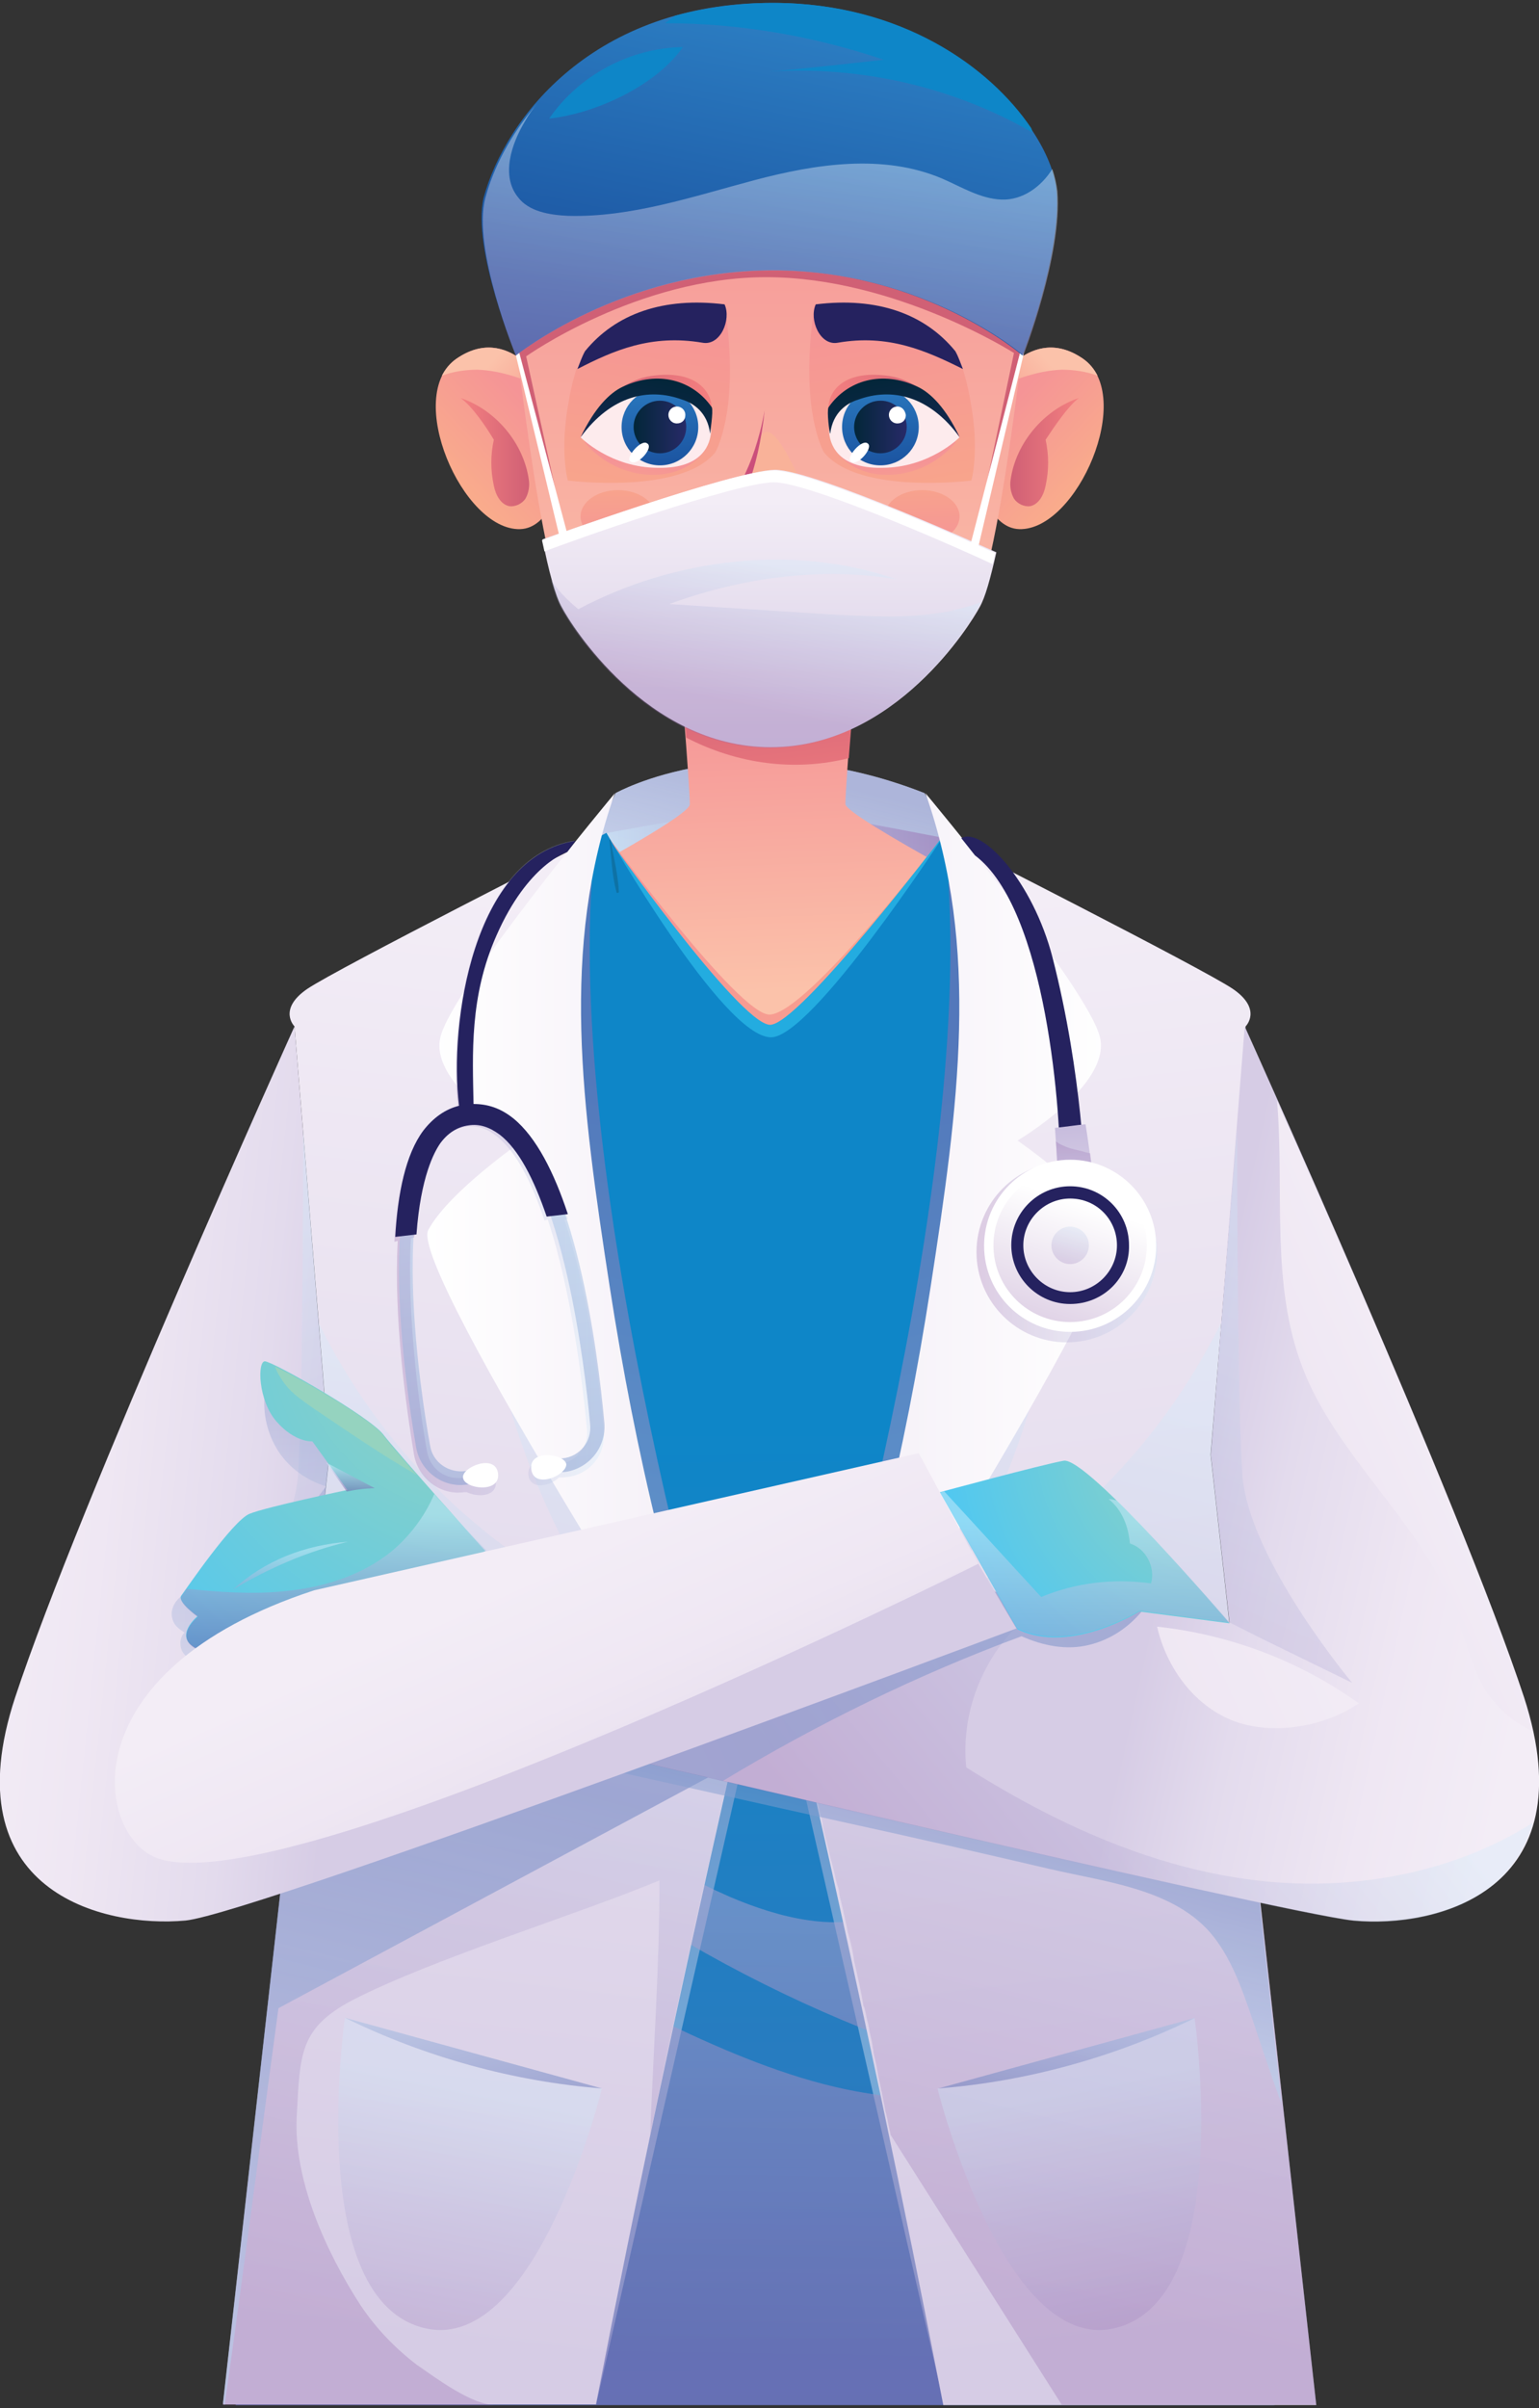 <?xml version="1.0" encoding="utf-8"?>
<!-- Generator: Adobe Illustrator 25.1.0, SVG Export Plug-In . SVG Version: 6.00 Build 0)  -->
<svg version="1.1" id="Layer_1" xmlns="http://www.w3.org/2000/svg" xmlns:xlink="http://www.w3.org/1999/xlink" x="0px" y="0px"
	 viewBox="0 0 690.3 1080" style="enable-background:new 0 0 690.3 1080;" xml:space="preserve">
<rect x="0" y="0" width="690.3" height="1080" fill="#333333" stroke="none"/>
<style type="text/css">
	.st0{fill:url(#SVGID_1_);}
	.st1{fill:url(#SVGID_2_);}
	.st2{opacity:0.5;fill:url(#SVGID_3_);enable-background:new    ;}
	.st3{opacity:0.5;fill:url(#SVGID_4_);enable-background:new    ;}
	.st4{fill:url(#SVGID_5_);}
	.st5{fill:url(#SVGID_6_);}
	.st6{fill:url(#SVGID_7_);}
	.st7{fill:#23ACE0;}
	.st8{opacity:0.3;fill:url(#SVGID_8_);enable-background:new    ;}
	.st9{fill:url(#SVGID_9_);}
	.st10{opacity:0.5;fill:url(#SVGID_10_);enable-background:new    ;}
	.st11{opacity:0.5;fill:url(#SVGID_11_);enable-background:new    ;}
	.st12{fill:#25225F;}
	.st13{fill:url(#SVGID_12_);}
	.st14{fill:url(#SVGID_13_);}
	.st15{fill:url(#SVGID_14_);}
	.st16{fill:url(#SVGID_15_);}
	.st17{fill:url(#SVGID_16_);}
	.st18{fill:url(#SVGID_17_);}
	.st19{fill:url(#SVGID_18_);}
	.st20{fill:url(#SVGID_19_);}
	.st21{fill:url(#SVGID_20_);}
	.st22{fill:url(#SVGID_21_);}
	.st23{fill:url(#SVGID_22_);}
	.st24{fill:#FDEBED;}
	.st25{fill:url(#SVGID_23_);}
	.st26{fill:url(#SVGID_24_);}
	.st27{fill:#FFFFFF;}
	.st28{fill:url(#SVGID_25_);}
	.st29{fill:url(#SVGID_26_);}
	.st30{fill:url(#SVGID_27_);}
	.st31{fill:url(#SVGID_28_);}
	.st32{fill:url(#SVGID_29_);}
	.st33{fill:url(#SVGID_30_);}
	.st34{fill:url(#SVGID_31_);}
	.st35{fill:#F9B299;}
	.st36{fill:url(#SVGID_32_);}
	.st37{fill:#CB4F7B;}
	.st38{fill:#A04B8C;}
	.st39{fill:url(#SVGID_33_);}
	.st40{fill:url(#SVGID_34_);}
	.st41{fill:url(#SVGID_35_);}
	.st42{opacity:0.3;fill:url(#SVGID_36_);enable-background:new    ;}
	.st43{fill:url(#SVGID_37_);}
	.st44{opacity:0.5;fill:url(#SVGID_38_);enable-background:new    ;}
	.st45{fill:url(#SVGID_39_);}
	.st46{fill:url(#SVGID_40_);}
	.st47{opacity:0.5;fill:url(#SVGID_41_);enable-background:new    ;}
	.st48{opacity:0.19;}
	.st49{fill:#0F190F;}
	.st50{fill:url(#SVGID_42_);}
	.st51{opacity:0.3;fill:url(#SVGID_43_);enable-background:new    ;}
	.st52{opacity:0.5;fill:url(#SVGID_44_);enable-background:new    ;}
	.st53{fill:url(#SVGID_45_);}
	.st54{fill:url(#SVGID_46_);}
	.st55{opacity:0.3;fill:url(#SVGID_47_);enable-background:new    ;}
	.st56{fill:url(#SVGID_48_);}
	.st57{opacity:0.5;fill:url(#SVGID_49_);enable-background:new    ;}
	.st58{opacity:0.3;fill:url(#SVGID_50_);enable-background:new    ;}
	.st59{opacity:0.5;fill:url(#SVGID_51_);enable-background:new    ;}
	.st60{opacity:0.3;fill:url(#SVGID_52_);enable-background:new    ;}
	.st61{opacity:0.5;fill:url(#SVGID_53_);enable-background:new    ;}
	.st62{fill:url(#SVGID_54_);}
	.st63{opacity:0.3;fill:url(#SVGID_55_);enable-background:new    ;}
	.st64{opacity:0.3;fill:url(#SVGID_56_);enable-background:new    ;}
	.st65{opacity:0.3;fill:url(#SVGID_57_);enable-background:new    ;}
	.st66{opacity:0.3;fill:url(#SVGID_58_);enable-background:new    ;}
	.st67{opacity:0.3;fill:url(#SVGID_59_);enable-background:new    ;}
	.st68{opacity:0.5;}
	.st69{fill:url(#SVGID_60_);}
	.st70{fill:url(#SVGID_61_);}
	.st71{opacity:0.3;fill:url(#SVGID_62_);enable-background:new    ;}
	.st72{opacity:0.5;fill:url(#SVGID_63_);enable-background:new    ;}
	.st73{opacity:0.3;fill:url(#SVGID_64_);enable-background:new    ;}
	.st74{fill:url(#SVGID_65_);}
	.st75{opacity:0.3;fill:url(#SVGID_66_);enable-background:new    ;}
	.st76{opacity:0.5;fill:url(#SVGID_67_);enable-background:new    ;}
	.st77{opacity:0.5;fill:url(#SVGID_68_);enable-background:new    ;}
	.st78{fill:url(#SVGID_69_);}
	.st79{opacity:0.5;fill:url(#SVGID_70_);enable-background:new    ;}
	.st80{opacity:0.5;fill:url(#SVGID_71_);enable-background:new    ;}
	.st81{fill:url(#SVGID_72_);}
	.st82{fill:url(#SVGID_73_);}
	.st83{fill:#95D3BF;}
	.st84{opacity:0.5;fill:url(#SVGID_74_);enable-background:new    ;}
	.st85{opacity:0.5;fill:url(#SVGID_75_);enable-background:new    ;}
	.st86{fill:url(#SVGID_76_);}
	.st87{fill:url(#SVGID_77_);}
</style>
<g>
	
		<linearGradient id="SVGID_1_" gradientUnits="userSpaceOnUse" x1="271.519" y1="690.184" x2="422.37" y2="690.184" gradientTransform="matrix(1 0 0 -1 0 1082)">
		<stop  offset="0" style="stop-color:#3676BB"/>
		<stop  offset="1" style="stop-color:#0E86C8"/>
	</linearGradient>
	<path class="st0" d="M422.4,375.6c-77.9-14.9-77.5-15.3-150.9-1.9c0,0,0.8,42.4,74.5,45.8C419.7,422.9,422.4,375.6,422.4,375.6z"/>
	
		<linearGradient id="SVGID_2_" gradientUnits="userSpaceOnUse" x1="343.865" y1="682.327" x2="356.99" y2="734.685" gradientTransform="matrix(1 0 0 -1 0 1082)">
		<stop  offset="0" style="stop-color:#D6CCE5"/>
		<stop  offset="1" style="stop-color:#F3EDF6"/>
	</linearGradient>
	<path class="st1" d="M276.1,355.7c0,0,56.9-32.1,138.6,0l17.2,30.2H262.7L276.1,355.7z"/>
	
		<linearGradient id="SVGID_3_" gradientUnits="userSpaceOnUse" x1="343.865" y1="682.327" x2="356.99" y2="734.685" gradientTransform="matrix(1 0 0 -1 0 1082)">
		<stop  offset="0" style="stop-color:#B4D3EF"/>
		<stop  offset="1" style="stop-color:#677EBE"/>
	</linearGradient>
	<path class="st2" d="M276.1,355.7c0,0,56.9-32.1,138.6,0l17.2,30.2H262.7L276.1,355.7z"/>
	
		<linearGradient id="SVGID_4_" gradientUnits="userSpaceOnUse" x1="271.519" y1="690.184" x2="422.37" y2="690.184" gradientTransform="matrix(1 0 0 -1 0 1082)">
		<stop  offset="0" style="stop-color:#CDECFC"/>
		<stop  offset="1" style="stop-color:#976AAD"/>
	</linearGradient>
	<path class="st3" d="M422.4,375.6c-77.9-14.9-77.5-15.3-150.9-1.9c0,0,0.8,42.4,74.5,45.8C419.7,422.9,422.4,375.6,422.4,375.6z"/>
	
		<linearGradient id="SVGID_5_" gradientUnits="userSpaceOnUse" x1="1669.128" y1="636.216" x2="1674.188" y2="771.564" gradientTransform="matrix(-1 0 0 -1 2038.639 1082)">
		<stop  offset="1.598750e-02" style="stop-color:#FBC2AA"/>
		<stop  offset="1" style="stop-color:#F59496"/>
	</linearGradient>
	<path class="st4" d="M223.4,411.8c3.8,9.5,8,18.7,12.2,28.3c9.9,21.8,19.1,43.9,35.1,60.7c34.8,35.9,85.9,54.2,131,42.4
		c52.3-13.4,86.7-55.8,112.3-106.2c-56.5-29.4-134.8-71-134.8-76.4c0-8.4,5-69.1,5-69.1h-79.8c0,0,5,60.7,5,69.1
		C310.1,364.9,268.1,388.2,223.4,411.8z"/>
	
		<linearGradient id="SVGID_6_" gradientUnits="userSpaceOnUse" x1="1685.618" y1="707.676" x2="1694.313" y2="787.674" gradientTransform="matrix(-1 0 0 -1 2038.639 1082)">
		<stop  offset="0" style="stop-color:#F48080"/>
		<stop  offset="1" style="stop-color:#D06075"/>
	</linearGradient>
	<path class="st5" d="M380.7,340c-24.1,6.1-50,2.7-72.9-9.2c-1.5-18.7-3.1-39-3.1-39h79.8C384.6,291.9,382.3,319.4,380.7,340z"/>
	
		<linearGradient id="SVGID_7_" gradientUnits="userSpaceOnUse" x1="1616.081" y1="663.674" x2="1766.932" y2="663.674" gradientTransform="matrix(-1 0 0 -1 2038.639 1082)">
		<stop  offset="1.598750e-02" style="stop-color:#F8A48C"/>
		<stop  offset="1" style="stop-color:#F59496"/>
	</linearGradient>
	<path class="st6" d="M422.4,375.6c0,0-60,78.7-77.1,79.4c-13.7,0.8-73.7-81.3-73.7-81.3s22.5,89.4,73.7,89.4
		C393.7,463,422.4,375.6,422.4,375.6z"/>
	<path class="st7" d="M422.4,375.6c0,0-64.2,84.4-77.1,84c-14.1-0.8-73.7-85.5-73.7-85.5s22.5,94.3,73.7,93.9
		C393.7,467.6,422.4,375.6,422.4,375.6z"/>
	<g>
		
			<linearGradient id="SVGID_8_" gradientUnits="userSpaceOnUse" x1="1402.889" y1="312.084" x2="1403.069" y2="312.977" gradientTransform="matrix(-1 0 0 -1 2038.639 1082)">
			<stop  offset="0" style="stop-color:#976AAD"/>
			<stop  offset="1" style="stop-color:#CDECFC"/>
		</linearGradient>
		<polygon class="st8" points="636.2,770.1 635.1,768.9 635.1,768.9 		"/>
		
			<linearGradient id="SVGID_9_" gradientUnits="userSpaceOnUse" x1="338.798" y1="-9.367" x2="336.521" y2="443.61" gradientTransform="matrix(1 0 0 -1 0 1082)">
			<stop  offset="0" style="stop-color:#3676BB"/>
			<stop  offset="1" style="stop-color:#0E86C8"/>
		</linearGradient>
		<path class="st9" d="M105.8,1078.6h465.9l-46.6-587.4l23.7-40.5l-126-75.2c0,0-58.8,90.1-77.1,89.7c-21.8-0.4-73.7-91.7-73.7-91.7
			v0.4c0-0.4,0-0.4,0-0.4S199,411.8,172.2,429c-11.1,7.3-29.8,21.8-29.8,21.8l23.7,40.5L105.8,1078.6z"/>
		
			<linearGradient id="SVGID_10_" gradientUnits="userSpaceOnUse" x1="197.013" y1="82.918" x2="324.727" y2="592.371" gradientTransform="matrix(1 0 0 -1 0 1082)">
			<stop  offset="0" style="stop-color:#CDECFC"/>
			<stop  offset="1" style="stop-color:#976AAD"/>
		</linearGradient>
		<path class="st10" d="M265.4,395.8c-9.9,153.9,66.1,401.4,66.1,401.4l-64.2,281.5c0,0-24.8-461.7-24.8-566.7
			C242.5,406.5,265.4,395.8,265.4,395.8z"/>
		
			<linearGradient id="SVGID_11_" gradientUnits="userSpaceOnUse" x1="1528.383" y1="82.95" x2="1656.098" y2="592.404" gradientTransform="matrix(-1 0 0 -1 2022.196 1082)">
			<stop  offset="0" style="stop-color:#CDECFC"/>
			<stop  offset="1" style="stop-color:#976AAD"/>
		</linearGradient>
		<path class="st11" d="M425.4,395.8c9.9,153.9-66.1,401.4-66.1,401.4l64.2,281.5c0,0,24.8-461.7,24.8-566.7
			C448.3,406.5,425.4,395.8,425.4,395.8z"/>
	</g>
	<g>
		<path class="st12" d="M260.8,180c1.9,0.4,3.4,1.9,3.8,3.8C263.1,183.1,262,181.5,260.8,180z M265,186.9c-0.8-1.5-2.3-3.1-4.2-3.4
			C261.6,185.4,263.1,186.5,265,186.9z"/>
		<path class="st12" d="M425.8,183.5c0.4-1.9,1.9-3.1,3.8-3.8C428.9,181.5,427.7,183.1,425.8,183.5z M430,183.5
			c-1.9,0.4-3.4,1.5-4.2,3.4C427.7,186.5,428.9,185.4,430,183.5z"/>
		<g>
			
				<linearGradient id="SVGID_12_" gradientUnits="userSpaceOnUse" x1="533.192" y1="866.661" x2="567.734" y2="899.862" gradientTransform="matrix(1 0 0 -1 -328.793 1082)">
				<stop  offset="1.598750e-02" style="stop-color:#F9AB8C"/>
				<stop  offset="1" style="stop-color:#F59496"/>
			</linearGradient>
			<path class="st13" d="M244.8,173.5c0,0-16.4-29-40.1-12.6c-23.7,16.4,2.7,77.1,28.6,76.4c13-0.4,17.6-19.9,17.6-19.9L244.8,173.5
				z"/>
			
				<linearGradient id="SVGID_13_" gradientUnits="userSpaceOnUse" x1="535.448" y1="879.229" x2="566.138" y2="879.229" gradientTransform="matrix(1 0 0 -1 -328.793 1082)">
				<stop  offset="0" style="stop-color:#F48080"/>
				<stop  offset="1" style="stop-color:#D06075"/>
			</linearGradient>
			<path class="st14" d="M206.6,178.5c15.7,5.3,28.3,20.2,30.6,36.7c0.4,2.7,0,5.7-1.5,8.4c-1.5,2.3-4.6,3.8-7.3,3.4
				c-3.8-0.8-6.1-5-6.9-9.2c-1.5-6.9-1.5-13.7,0-20.6C218.1,191.5,211.9,182.3,206.6,178.5z"/>
			
				<linearGradient id="SVGID_14_" gradientUnits="userSpaceOnUse" x1="563.791" y1="899.986" x2="545.73" y2="916.375" gradientTransform="matrix(1 0 0 -1 -328.793 1082)">
				<stop  offset="0" style="stop-color:#F8A696"/>
				<stop  offset="0.984" style="stop-color:#FBC2AA"/>
			</linearGradient>
			<path class="st15" d="M244.8,173.5c0,0-16.4-29-40.1-12.6c-2.7,1.9-5,4.6-6.5,7.6c5-1.9,10.7-2.7,16-2.7
				c10.7,0.4,21,4.2,30.9,8.8L244.8,173.5z"/>
		</g>
		<g>
			
				<linearGradient id="SVGID_15_" gradientUnits="userSpaceOnUse" x1="1552.458" y1="866.539" x2="1587.001" y2="899.74" gradientTransform="matrix(-1 0 0 -1 2038.639 1082)">
				<stop  offset="1.598750e-02" style="stop-color:#F9AB8C"/>
				<stop  offset="1" style="stop-color:#F59496"/>
			</linearGradient>
			<path class="st16" d="M445.7,173.5c0,0,16.4-29,40.1-12.6s-2.7,77.1-28.6,76.4c-13-0.4-17.6-19.9-17.6-19.9L445.7,173.5z"/>
			
				<linearGradient id="SVGID_16_" gradientUnits="userSpaceOnUse" x1="1554.599" y1="879.229" x2="1585.289" y2="879.229" gradientTransform="matrix(-1 0 0 -1 2038.639 1082)">
				<stop  offset="0" style="stop-color:#F48080"/>
				<stop  offset="1" style="stop-color:#D06075"/>
			</linearGradient>
			<path class="st17" d="M483.9,178.5c-15.7,5.3-28.3,20.2-30.6,36.7c-0.4,2.7,0,5.7,1.5,8.4c1.5,2.3,4.6,3.8,7.3,3.4
				c3.8-0.8,6.1-5,6.9-9.2c1.5-6.9,1.5-13.7,0-20.6C472.8,191.5,478.9,182.3,483.9,178.5z"/>
			
				<linearGradient id="SVGID_17_" gradientUnits="userSpaceOnUse" x1="1583.051" y1="900.108" x2="1564.989" y2="916.497" gradientTransform="matrix(-1 0 0 -1 2038.639 1082)">
				<stop  offset="0" style="stop-color:#F8A696"/>
				<stop  offset="0.984" style="stop-color:#FBC2AA"/>
			</linearGradient>
			<path class="st18" d="M445.7,173.5c0,0,16.4-29,40.1-12.6c2.7,1.9,5,4.6,6.5,7.6c-5-1.9-10.7-2.7-16-2.7
				c-10.7,0.4-21,4.2-30.9,8.8L445.7,173.5z"/>
		</g>
		
			<linearGradient id="SVGID_18_" gradientUnits="userSpaceOnUse" x1="656.019" y1="751.268" x2="656.019" y2="1024.681" gradientTransform="matrix(1 0 0 -1 -310.793 1082)">
			<stop  offset="1.598750e-02" style="stop-color:#FBC2AA"/>
			<stop  offset="1" style="stop-color:#F59496"/>
		</linearGradient>
		<path class="st19" d="M345.2,13.1c93.6,0,118,102.3,118,102.3s-13,131.8-26,155.8c-3.8,7.3-37,61.5-92,61.5l0,0
			c-55,0-87.8-54.2-92-61.5c-13-24.1-26-155.8-26-155.8S251.7,13.1,345.2,13.1L345.2,13.1z"/>
		
			<linearGradient id="SVGID_19_" gradientUnits="userSpaceOnUse" x1="279.852" y1="684.731" x2="328.208" y2="860.885" gradientTransform="matrix(1 0 0 -1 0 1082)">
			<stop  offset="0" style="stop-color:#F48080"/>
			<stop  offset="1" style="stop-color:#D06075"/>
		</linearGradient>
		<path class="st20" d="M249,219l-13-59.2c0,0,50-35.5,107.7-35.5s111.1,34,111.1,34l-16,76.4l20.2-82.1c0,0-51.9-32.8-116.5-37
			c-64.2-4.2-110.8,40.5-110.8,40.5L249,219z"/>
		<g>
			
				<linearGradient id="SVGID_20_" gradientUnits="userSpaceOnUse" x1="-971.604" y1="771.043" x2="-964.183" y2="854.025" gradientTransform="matrix(0.997 7.620000e-02 7.620000e-02 -0.997 1194.277 1063.128)">
				<stop  offset="1.598750e-02" style="stop-color:#F8A48C"/>
				<stop  offset="1" style="stop-color:#F59496"/>
			</linearGradient>
			<path class="st21" d="M273.8,156c-9.5,3.4-15.3,9.5-15.3,9.5c-0.8,2.7-2.7,9.5-3.4,14.5c-4.2,22.2-0.4,35.5-0.4,35.5
				s50.4,6.5,66.1-12.6c0,0,11.5-19.1,4.2-66.1L273.8,156z"/>
			
				<linearGradient id="SVGID_21_" gradientUnits="userSpaceOnUse" x1="287.374" y1="861.031" x2="288.522" y2="873.872" gradientTransform="matrix(1 0 0 -1 0 1082)">
				<stop  offset="1.598750e-02" style="stop-color:#F8A48C"/>
				<stop  offset="1" style="stop-color:#F59496"/>
			</linearGradient>
			<path class="st22" d="M262,198c0,0,9.9,13.7,28.6,14.9c18.7,1.1,26-11.5,26-11.5L262,198z"/>
			<path class="st12" d="M315.1,153.7c8,1.5,13-10.3,9.9-17.2c-27.5-3.4-48.9,4.2-62.6,21c-1.5,2.7-2.3,5.3-3.4,8
				C275.3,157.1,292.1,149.8,315.1,153.7z"/>
			
				<linearGradient id="SVGID_22_" gradientUnits="userSpaceOnUse" x1="-997.353" y1="808.875" x2="-939.583" y2="808.875" gradientTransform="matrix(0.997 7.620000e-02 7.620000e-02 -0.997 1194.277 1063.128)">
				<stop  offset="0" style="stop-color:#D06075"/>
				<stop  offset="1" style="stop-color:#F48080"/>
			</linearGradient>
			<path class="st23" d="M260.4,196.1c0,0,10.7-24.4,31.7-27.5s27.1,8,27.1,14.1S260.4,196.1,260.4,196.1z"/>
			<path class="st24" d="M260.4,196.1c0,0,13.4,13.7,34.8,13.7c21,0.4,23.3-11.8,23.7-15.7c0.4-3.8-3.1-15.7-12.2-17.2
				C297.1,175.4,279.5,168.6,260.4,196.1z"/>
			<g>
				<g>
					
						<linearGradient id="SVGID_23_" gradientUnits="userSpaceOnUse" x1="804.429" y1="872.317" x2="807.695" y2="912.966" gradientTransform="matrix(-1 0 0 -1 1101.852 1082)">
						<stop  offset="0" style="stop-color:#1B53A0"/>
						<stop  offset="1" style="stop-color:#2B7CC1"/>
					</linearGradient>
					<circle class="st25" cx="296" cy="191.5" r="17.2"/>
					
						<linearGradient id="SVGID_24_" gradientUnits="userSpaceOnUse" x1="124.543" y1="890.524" x2="148.279" y2="890.524" gradientTransform="matrix(-1 0 0 -1 432.377 1082)">
						<stop  offset="0" style="stop-color:#272A68"/>
						<stop  offset="1" style="stop-color:#022638"/>
					</linearGradient>
					<circle class="st26" cx="296" cy="191.5" r="11.8"/>
				</g>
				<path class="st27" d="M282.6,206.8c-1.9-1.9,5-9.9,7.6-8C293.7,200.6,285.3,209.8,282.6,206.8z M303.6,182.3
					c-1.9,0-3.8,1.5-3.8,3.8c0,1.9,1.5,3.8,3.8,3.8s3.8-1.5,3.8-3.8C307.4,183.8,305.5,182.3,303.6,182.3z"/>
			</g>
			
				<linearGradient id="SVGID_25_" gradientUnits="userSpaceOnUse" x1="-973.173" y1="758.427" x2="-964.688" y2="824.461" gradientTransform="matrix(0.997 7.620000e-02 7.620000e-02 -0.997 1194.277 1063.128)">
				<stop  offset="0" style="stop-color:#272A68"/>
				<stop  offset="1" style="stop-color:#022638"/>
			</linearGradient>
			<path class="st28" d="M319.3,182.7c-8.4-12.2-24.1-16.8-40.1-9.2c-5.7,2.7-12.6,9.5-18.7,22.5c13.7-18.7,30.6-22.2,45.4-16.8
				c5,1.5,11.5,5.7,12.6,15.3C318.5,194.1,320,184.6,319.3,182.7z"/>
		</g>
		<g>
			
				<linearGradient id="SVGID_26_" gradientUnits="userSpaceOnUse" x1="356.255" y1="872.48" x2="363.676" y2="955.462" gradientTransform="matrix(-0.997 7.620000e-02 -7.620000e-02 -0.997 827.919 1063.128)">
				<stop  offset="1.598750e-02" style="stop-color:#F8A48C"/>
				<stop  offset="1" style="stop-color:#F59496"/>
			</linearGradient>
			<path class="st29" d="M416.6,156c9.5,3.4,15.3,9.5,15.3,9.5c0.8,2.7,2.7,9.5,3.4,14.5c4.2,22.2,0.4,35.5,0.4,35.5
				s-50.4,6.5-66.1-12.6c0,0-11.5-19.1-4.2-66.1L416.6,156z"/>
			
				<linearGradient id="SVGID_27_" gradientUnits="userSpaceOnUse" x1="1618.737" y1="861.044" x2="1619.885" y2="873.884" gradientTransform="matrix(-1 0 0 -1 2022.196 1082)">
				<stop  offset="1.598750e-02" style="stop-color:#F8A48C"/>
				<stop  offset="1" style="stop-color:#F59496"/>
			</linearGradient>
			<path class="st30" d="M428.9,198c0,0-9.9,13.7-28.6,14.9c-18.7,1.1-26-11.5-26-11.5L428.9,198z"/>
			<path class="st12" d="M375.8,153.7c-8,1.5-13-10.3-9.9-17.2c27.5-3.4,48.9,4.2,62.6,21c1.5,2.7,2.3,5.3,3.4,8
				C415.1,157.1,398.3,149.8,375.8,153.7z"/>
			
				<linearGradient id="SVGID_28_" gradientUnits="userSpaceOnUse" x1="330.3" y1="910.328" x2="388.069" y2="910.328" gradientTransform="matrix(-0.997 7.620000e-02 -7.620000e-02 -0.997 827.919 1063.128)">
				<stop  offset="0" style="stop-color:#D06075"/>
				<stop  offset="1" style="stop-color:#F48080"/>
			</linearGradient>
			<path class="st31" d="M430.4,196.1c0,0-10.7-24.4-31.7-27.5c-21.4-3.1-27.1,8-27.1,14.1S430.4,196.1,430.4,196.1z"/>
			<path class="st24" d="M430.4,196.1c0,0-13.4,13.7-34.8,13.7c-21,0.4-23.3-11.8-23.7-15.7c-0.4-3.8,3.1-15.7,12.2-17.2
				C393.7,175.4,411.3,168.6,430.4,196.1z"/>
			<g>
				<g>
					
						<linearGradient id="SVGID_29_" gradientUnits="userSpaceOnUse" x1="2295.336" y1="872.329" x2="2298.603" y2="912.978" gradientTransform="matrix(-1 0 0 -1 2691.672 1082)">
						<stop  offset="0" style="stop-color:#1B53A0"/>
						<stop  offset="1" style="stop-color:#2B7CC1"/>
					</linearGradient>
					<path class="st32" d="M377.7,191.5c0,9.5,7.6,17.2,17.2,17.2c9.5,0,17.2-7.6,17.2-17.2s-7.6-17.2-17.2-17.2
						C385.3,174.3,377.7,181.9,377.7,191.5z"/>
					
						<linearGradient id="SVGID_30_" gradientUnits="userSpaceOnUse" x1="1615.598" y1="890.524" x2="1639.335" y2="890.524" gradientTransform="matrix(-1 0 0 -1 2022.196 1082)">
						<stop  offset="0" style="stop-color:#272A68"/>
						<stop  offset="1" style="stop-color:#022638"/>
					</linearGradient>
					<path class="st33" d="M406.7,191.5c0,6.5-5.3,11.8-11.8,11.8c-6.5,0-11.8-5.3-11.8-11.8c0-6.5,5.3-11.8,11.8-11.8
						C401.4,179.6,406.7,185,406.7,191.5z"/>
				</g>
				<path class="st27" d="M381.5,206.8c-1.9-1.9,5-9.9,7.6-8C392.2,200.6,384.2,209.8,381.5,206.8z M402.5,182.3
					c-1.9,0-3.8,1.5-3.8,3.8c0,1.9,1.5,3.8,3.8,3.8c2.3,0,3.8-1.5,3.8-3.8C405.9,183.8,404.4,182.3,402.5,182.3z"/>
			</g>
			
				<linearGradient id="SVGID_31_" gradientUnits="userSpaceOnUse" x1="354.342" y1="859.9" x2="362.827" y2="925.933" gradientTransform="matrix(-0.997 7.620000e-02 -7.620000e-02 -0.997 827.919 1063.128)">
				<stop  offset="0" style="stop-color:#272A68"/>
				<stop  offset="1" style="stop-color:#022638"/>
			</linearGradient>
			<path class="st34" d="M371.6,182.7c8.4-12.2,24.1-16.8,40.1-9.2c5.7,2.7,12.6,9.5,18.7,22.5c-13.7-18.7-30.6-22.2-45.4-16.8
				c-5,1.5-11.5,5.7-12.6,15.3C372,194.1,370.8,184.6,371.6,182.7z"/>
		</g>
		<g>
			<path class="st35" d="M340.6,197.2c5.7-16,22.2,27.9,22.2,27.9s-7.3,11.8-17.6,11.8s-17.9-12.6-17.9-12.6S332.2,222,340.6,197.2z
				"/>
			
				<linearGradient id="SVGID_32_" gradientUnits="userSpaceOnUse" x1="1675.638" y1="850.998" x2="1711.082" y2="850.998" gradientTransform="matrix(-1 0 0 -1 2038.639 1082)">
				<stop  offset="0" style="stop-color:#E2626B"/>
				<stop  offset="1" style="stop-color:#F48885"/>
			</linearGradient>
			<path class="st36" d="M327.7,224.7c0,0,5,8.4,12.6,11.5l0,0c1.5,0.8,3.4,1.1,5,1.1c10.3,0,17.6-11.8,17.6-11.8
				c-13,6.5-25.6,3.1-31.7,0.8C328.8,225.5,327.7,224.7,327.7,224.7z"/>
			<path class="st37" d="M327.7,224.7c0,0,5,8.4,12.6,11.5c-7.3-5-8.8-9.9-8.8-9.9s8.4-13,11.5-42.4
				C338,211.7,327.7,222.8,327.7,224.7z"/>
			<path class="st38" d="M355.2,232c1.1-0.8,2.3-1.1,3.8-1.1c-1.9,1.9-4.2,3.8-7.3,5C352.5,234.2,353.6,232.7,355.2,232z"/>
		</g>
		
			<linearGradient id="SVGID_33_" gradientUnits="userSpaceOnUse" x1="1625.244" y1="865.959" x2="1624.891" y2="837.423" gradientTransform="matrix(-1 0 0 -1 2038.639 1082)">
			<stop  offset="1.598750e-02" style="stop-color:#F8A48C"/>
			<stop  offset="1" style="stop-color:#F59496"/>
		</linearGradient>
		<ellipse class="st39" cx="413.6" cy="231.6" rx="16.8" ry="11.8"/>
		
			<linearGradient id="SVGID_34_" gradientUnits="userSpaceOnUse" x1="1761.562" y1="864.276" x2="1761.21" y2="835.74" gradientTransform="matrix(-1 0 0 -1 2038.639 1082)">
			<stop  offset="1.598750e-02" style="stop-color:#F8A48C"/>
			<stop  offset="1" style="stop-color:#F59496"/>
		</linearGradient>
		<ellipse class="st40" cx="277.2" cy="231.6" rx="16.8" ry="11.8"/>
		<g>
			
				<linearGradient id="SVGID_35_" gradientUnits="userSpaceOnUse" x1="345.035" y1="745.239" x2="345.035" y2="857.461" gradientTransform="matrix(1 0 0 -1 0 1082)">
				<stop  offset="0" style="stop-color:#D6CCE5"/>
				<stop  offset="1" style="stop-color:#F3EDF6"/>
			</linearGradient>
			<path class="st41" d="M243.3,241.9c2.7,13.7,5.7,25.2,8.8,30.6c3.8,7.3,37.8,62.6,93.6,62.6l0,0c55.8,0,89.7-55.4,93.6-62.6
				c2.7-4.6,5-13.4,7.6-24.8c0,0-81.3-37-99.3-37C329.2,211,243.3,241.9,243.3,241.9z"/>
			<polygon class="st27" points="231.4,159.4 250.9,240.4 254.3,238.8 231.4,152.5 			"/>
			<polygon class="st27" points="459,159.4 438.8,245.3 435.4,243.8 459,152.5 			"/>
			<path class="st27" d="M347.1,216.3c16.8,0,88.6,32.1,98.1,36.7c0.4-1.5,0.8-3.1,1.1-5c0,0-81.3-37-99.3-37
				s-103.9,30.9-103.9,31.3c0.4,1.9,0.8,3.4,1.1,5C254,243.4,330.3,216.3,347.1,216.3z"/>
			
				<linearGradient id="SVGID_36_" gradientUnits="userSpaceOnUse" x1="333.119" y1="765.621" x2="345.757" y2="827.905" gradientTransform="matrix(1 0 0 -1 0 1082)">
				<stop  offset="0" style="stop-color:#976AAD"/>
				<stop  offset="1" style="stop-color:#CDECFC"/>
			</linearGradient>
			<path class="st42" d="M438.8,272.4c0.4-0.8,0.8-1.5,1.1-2.3c-6.5,2.3-13.4,4.2-20.2,5c-16,2.3-32.1,1.1-48.1,0.4
				c-23.7-1.5-47.7-3.1-71.4-4.6c32.1-11.8,68-16.8,102-11.1c-46.2-16-99.7-9.5-142.8,13.4c-4.6-3.8-8.8-8-12.2-13
				c1.5,5.3,3.1,9.9,4.6,12.6c3.8,7.3,37.8,62.6,93.6,62.6l0,0C401.4,335.1,435,279.7,438.8,272.4z"/>
			
				<linearGradient id="SVGID_37_" gradientUnits="userSpaceOnUse" x1="335.712" y1="938.308" x2="361.613" y2="1065.965" gradientTransform="matrix(1 0 0 -1 0 1082)">
				<stop  offset="0" style="stop-color:#1B53A0"/>
				<stop  offset="1" style="stop-color:#2B7CC1"/>
			</linearGradient>
			<path class="st43" d="M231.4,159.4c0,0,47.4-38.2,115.3-38.2c68,0,111.9,38.2,111.9,38.2s17.6-45.1,15.3-73.7
				S426.2,1.3,346.4,1.3S226.8,52.5,216.9,88.7C211.6,111.7,231.4,159.4,231.4,159.4z"/>
			
				<linearGradient id="SVGID_38_" gradientUnits="userSpaceOnUse" x1="350.834" y1="1032.969" x2="333.482" y2="879.275" gradientTransform="matrix(1 0 0 -1 0 1082)">
				<stop  offset="0" style="stop-color:#CDECFC"/>
				<stop  offset="1" style="stop-color:#976AAD"/>
			</linearGradient>
			<path class="st44" d="M459,159.4c0,0,17.6-45.1,15.3-73.7c-0.4-3.1-1.1-6.5-2.3-9.9c-5,8-13.4,14.1-22.9,13.7
				c-9.5-0.4-17.9-5.7-26.7-9.5c-26.4-11.1-56.5-6.5-84,0.8c-27.5,7.3-55.4,16.8-83.6,16c-8.4-0.4-17.6-1.9-22.5-8.4
				c-7.6-9.5-3.1-23.7,3.4-34.4c1.5-2.7,3.4-5.3,5.3-7.6c-12.2,14.1-19.9,29.4-23.3,42.4c-6.1,22.5,13.7,70.7,13.7,70.7
				s47.4-38.2,115.3-38.2C415.1,121.2,459,159.4,459,159.4z"/>
			
				<linearGradient id="SVGID_39_" gradientUnits="userSpaceOnUse" x1="366.717" y1="996.708" x2="380.144" y2="1045.621" gradientTransform="matrix(1 0 0 -1 0 1082)">
				<stop  offset="0" style="stop-color:#3676BB"/>
				<stop  offset="1" style="stop-color:#0E86C8"/>
			</linearGradient>
			<path class="st45" d="M462.9,59.3c0-0.8,0-1.1-0.4-1.9c-18.3-27.1-58-56.1-115.7-56.1c-16,0-30.9,2.3-43.9,5.7
				c-1.5,1.1-3.1,2.3-4.6,3.4c33.2,0,66.5,5.7,98.1,16.4c-17.2,1.9-34,3.8-51.2,5.3C386.5,29.5,427.7,39.1,462.9,59.3z"/>
			
				<linearGradient id="SVGID_40_" gradientUnits="userSpaceOnUse" x1="254.373" y1="964.962" x2="271.916" y2="1028.869" gradientTransform="matrix(1 0 0 -1 0 1082)">
				<stop  offset="0" style="stop-color:#3676BB"/>
				<stop  offset="1" style="stop-color:#0E86C8"/>
			</linearGradient>
			<path class="st46" d="M306.3,21.1c-23.7,0.4-46.6,12.6-60,32.1C267.3,50.9,294.4,38.3,306.3,21.1z"/>
		</g>
	</g>
	
		<linearGradient id="SVGID_41_" gradientUnits="userSpaceOnUse" x1="346.152" y1="494.181" x2="338.848" y2="23.038" gradientTransform="matrix(1 0 0 -1 0 1082)">
		<stop  offset="0" style="stop-color:#CDECFC"/>
		<stop  offset="1" style="stop-color:#976AAD"/>
	</linearGradient>
	<path class="st47" d="M571.3,1078.6l-43.2-546.5c-13.4,93.9-41.6,186-83.3,271.2c-10.7,21.8-24.1,44.7-46.2,54.2
		c-22.5,9.5-48.9,2.7-71.4-6.9c-34-14.9-65.3-36.3-91.7-62.3c-22.9-22.9-53.5-56.5-61.9-88.6c-6.9-25.6,9.9-14.5,23.7-6.1
		c17.6,11.1,36.3,21.4,55,30.6s38.2,17.6,58,24.4c16.8,6.1,42.8,8.4,57.3,17.6c-87.5-56.5-159.6-136.7-207-229.5l-55,541.9
		L571.3,1078.6L571.3,1078.6z M460.2,933.9c-55,17.9-107.7-1.1-160-26s-87.5-70.3-108.1-124.1C266.9,855.6,360.1,907.9,460.2,933.9z
		"/>
	<g class="st48">
		<path class="st49" d="M273.4,376.7c0.8,7.6,1.1,16,3.1,23.3c0,0.8,1.1,0.4,1.1,0c-0.4-7.6-2.3-15.7-3.8-23.3
			C273.8,376.3,273.4,376.7,273.4,376.7L273.4,376.7z"/>
	</g>
	
		<linearGradient id="SVGID_42_" gradientUnits="userSpaceOnUse" x1="177.853" y1="28.614" x2="255.137" y2="680.487" gradientTransform="matrix(1 0 0 -1 0 1082)">
		<stop  offset="0" style="stop-color:#D6CCE5"/>
		<stop  offset="1" style="stop-color:#F3EDF6"/>
	</linearGradient>
	<path class="st50" d="M265,376.7c0,0-113.8,57.7-127.2,66.8c-13.4,9.2-5.7,16.8-5.7,16.8l15.7,192.1L100,1078.3h167.3
		C286,982,302.5,904.5,327.7,793c0,0-56.5-136.3-68-195.2C232.2,454.6,265,376.7,265,376.7z"/>
	
		<linearGradient id="SVGID_43_" gradientUnits="userSpaceOnUse" x1="150.728" y1="40.131" x2="252.653" y2="446.711" gradientTransform="matrix(1 0 0 -1 0 1082)">
		<stop  offset="0" style="stop-color:#976AAD"/>
		<stop  offset="1" style="stop-color:#CDECFC"/>
	</linearGradient>
	<path class="st51" d="M222.3,1078.6H100l47.7-425.8l-4.6-59.2c26.7,54.2,71.4,99.7,125.6,125.6c-29.8-47-48.1-100.8-53.1-156.2
		l58.4,87.1c20.6,63.8,53.5,143.2,53.5,143.2c-14.1,62.3-25.6,113.8-35.9,164.2c1.5-38.2,4.2-76,4.2-114.2
		c-37.8,15.7-101.6,35.1-137.9,53.8c-23.7,12.6-23.3,24.1-24.8,51.9c-1.5,28.6,13,60.7,28.6,84.8c6.9,10.3,15.3,19.1,25.2,26.7
		C195.5,1066.4,211.6,1078.6,222.3,1078.6z"/>
	
		<linearGradient id="SVGID_44_" gradientUnits="userSpaceOnUse" x1="155.579" y1="22.197" x2="222.669" y2="289.817" gradientTransform="matrix(1 0 0 -1 0 1082)">
		<stop  offset="0" style="stop-color:#B4D3EF"/>
		<stop  offset="1" style="stop-color:#677EBE"/>
	</linearGradient>
	<path class="st52" d="M100.8,1078.6L100.8,1078.6c8.4-59.6,16-118.4,24.1-178c65.3-35.1,131-70.3,196.3-105.4L139,730l-39,347.5
		C100.4,1077.9,100.4,1078.3,100.8,1078.6z"/>
	
		<linearGradient id="SVGID_45_" gradientUnits="userSpaceOnUse" x1="191.665" y1="507.476" x2="327.453" y2="507.476" gradientTransform="matrix(1 0 0 -1 0 1082)">
		<stop  offset="0" style="stop-color:#FFFFFF"/>
		<stop  offset="1" style="stop-color:#F3EDF6"/>
	</linearGradient>
	<path class="st53" d="M327.7,793.4c-25.6-69.1-42.8-142.4-54.2-216.2c-12.6-81.7-22.2-152,2.3-221.5c0,0-73.3,87.8-78.3,109.6
		c-5,21.4,37,46.2,37,46.2s-33.2,22.9-42.4,40.1C182.9,568.8,327.7,793.4,327.7,793.4z"/>
	
		<linearGradient id="SVGID_46_" gradientUnits="userSpaceOnUse" x1="1509.428" y1="28.605" x2="1586.712" y2="680.477" gradientTransform="matrix(-1 0 0 -1 2022.196 1082)">
		<stop  offset="0" style="stop-color:#D6CCE5"/>
		<stop  offset="1" style="stop-color:#F3EDF6"/>
	</linearGradient>
	<path class="st54" d="M425.8,376.7c0,0,113.8,57.7,127.2,66.8c13.4,9.2,5.7,16.8,5.7,16.8l-15.7,192.1l47.4,426.2H423.1
		c-18.7-96.2-35.1-173.8-60.3-285.3c0,0,56.5-136.3,68-195.2C458.7,454.6,425.8,376.7,425.8,376.7z"/>
	
		<linearGradient id="SVGID_47_" gradientUnits="userSpaceOnUse" x1="454.121" y1="55.575" x2="550.594" y2="440.41" gradientTransform="matrix(1 0 0 -1 0 1082)">
		<stop  offset="0" style="stop-color:#976AAD"/>
		<stop  offset="1" style="stop-color:#CDECFC"/>
	</linearGradient>
	<path class="st55" d="M543.1,652.4l4.6-59.2c-26.7,54.2-71.4,99.7-125.6,125.6c29.8-47,48.1-100.8,53.1-156.2l-58.4,87.1
		c-0.8,1.9-1.1,3.8-1.9,6.1l0,0c-6.1,18.3-13,37.4-19.5,55.4l0,0c-4.6,11.8-8.8,23.7-13,34l0,0c-1.5,3.4-2.7,6.9-3.8,9.9l0,0
		c-3.1,8-6.1,14.9-8.4,21l0,0c-1.9,4.6-3.4,8.4-4.6,11.1v0.4c-0.4,0.4-0.4,1.1-0.8,1.5v0.4c0,0.4-0.4,0.8-0.4,1.1v0.4
		c0,0.4-0.4,0.4-0.4,0.8s0,0.4-0.4,0.4c0,0,0,0,0,0.4c0,0,0,0,0,0.4l0,0c0.8,3.8,1.5,7.3,2.3,11.1c0.4,1.1,0.4,2.3,0.8,3.4
		c0.4,2.3,1.1,5,1.5,7.3c0.4,1.1,0.8,2.7,0.8,3.8c0.4,2.3,1.1,4.6,1.5,6.5c0.4,1.5,0.8,3.1,1.1,4.2c0.4,1.9,0.8,3.8,1.5,6.1
		c0.4,1.5,0.8,3.1,1.1,4.2c0.4,1.9,0.8,4.2,1.5,6.1c0.4,1.1,0.8,2.7,0.8,3.8c0.4,2.3,1.1,4.2,1.5,6.5c0.4,1.1,0.4,2.3,0.8,3.4
		c0.4,2.3,1.1,4.6,1.5,7.3c0.4,0.8,0.4,1.9,0.8,2.7c0.8,3.1,1.5,6.1,1.9,9.2v0.4c1.5,6.5,3.1,13.4,4.2,19.9c0,0.4,0,0.8,0.4,1.1
		c0.8,2.7,1.1,5.3,1.9,8c0,0.8,0.4,1.5,0.4,2.3c0.4,2.3,1.1,4.6,1.5,7.3c0,0.8,0.4,1.5,0.4,2.7c0.4,2.3,1.1,4.6,1.5,6.9
		c0,0.8,0.4,1.5,0.4,2.3c0.4,2.7,1.1,5,1.5,7.6c0,0.4,0.4,1.1,0.4,1.5c0.4,2.7,1.1,5.3,1.5,8c0,0.4,0.4,1.1,0.4,1.5
		c0.8,3.1,1.1,5.7,1.9,8.8v0.4l76.8,121.1h114.2L543.1,652.4z"/>
	
		<linearGradient id="SVGID_48_" gradientUnits="userSpaceOnUse" x1="1523.281" y1="507.476" x2="1659.069" y2="507.476" gradientTransform="matrix(-1 0 0 -1 2022.196 1082)">
		<stop  offset="0" style="stop-color:#FFFFFF"/>
		<stop  offset="1" style="stop-color:#F3EDF6"/>
	</linearGradient>
	<path class="st56" d="M363.2,793.4c25.6-69.1,42.8-142.4,54.2-216.2c12.6-81.7,22.2-152-2.3-221.5c0,0,73.3,87.8,78.3,109.6
		c5,21.4-37,46.2-37,46.2s33.2,22.9,42.4,40.1C507.5,568.8,363.2,793.4,363.2,793.4z"/>
	<g>
		
			<linearGradient id="SVGID_49_" gradientUnits="userSpaceOnUse" x1="409.689" y1="191.783" x2="433.871" y2="288.247" gradientTransform="matrix(1 0 0 -1 0 1082)">
			<stop  offset="0" style="stop-color:#B4D3EF"/>
			<stop  offset="1" style="stop-color:#677EBE"/>
		</linearGradient>
		<path class="st57" d="M561,815.9c-41.6-17.2-85.5-28.3-130.6-33.2c-57.3-6.1-115-1.9-172.6,1.9l18.7,9.9
			c33.2,7.3,66.5,14.9,99.7,22.2c31.7,6.9,63,14.1,94.3,21.4c26,6.1,59.2,9.2,75.6,32.8c7.3,10.3,11.5,22.5,15.7,34.8
			c4.2,12.6,8.4,25.2,13,37.8L561,815.9z"/>
	</g>
	<g>
		
			<linearGradient id="SVGID_50_" gradientUnits="userSpaceOnUse" x1="181.801" y1="10.851" x2="213.92" y2="169.151" gradientTransform="matrix(1 0 0 -1 0 1082)">
			<stop  offset="0" style="stop-color:#976AAD"/>
			<stop  offset="0.839" style="stop-color:#CDECFC"/>
		</linearGradient>
		<path class="st58" d="M270,936.6c-40.1-3.1-79.4-14.1-115.3-31.7c0,0-17.9,123,33.6,138.6C239.8,1059.5,270,936.6,270,936.6z"/>
		
			<linearGradient id="SVGID_51_" gradientUnits="userSpaceOnUse" x1="199.493" y1="205.057" x2="219.948" y2="135.27" gradientTransform="matrix(1 0 0 -1 0 1082)">
			<stop  offset="0" style="stop-color:#B4D3EF"/>
			<stop  offset="1" style="stop-color:#677EBE"/>
		</linearGradient>
		<path class="st59" d="M154.7,904.9c35.9,17.6,75.6,28.6,115.3,31.7L154.7,904.9z"/>
	</g>
	<g>
		
			<linearGradient id="SVGID_52_" gradientUnits="userSpaceOnUse" x1="1513.536" y1="10.803" x2="1545.655" y2="169.103" gradientTransform="matrix(-1 0 0 -1 2022.196 1082)">
			<stop  offset="0" style="stop-color:#976AAD"/>
			<stop  offset="0.839" style="stop-color:#CDECFC"/>
		</linearGradient>
		<path class="st60" d="M420.5,936.6c40.1-3.1,79.4-14.1,115.3-31.7c0,0,17.9,123-33.6,138.6C451,1059.5,420.5,936.6,420.5,936.6z"
			/>
		
			<linearGradient id="SVGID_53_" gradientUnits="userSpaceOnUse" x1="1530.867" y1="205.02" x2="1551.321" y2="135.233" gradientTransform="matrix(-1 0 0 -1 2022.196 1082)">
			<stop  offset="0" style="stop-color:#B4D3EF"/>
			<stop  offset="1" style="stop-color:#677EBE"/>
		</linearGradient>
		<path class="st61" d="M536.2,904.9c-35.9,17.6-75.6,28.6-115.3,31.7L536.2,904.9z"/>
	</g>
	<g>
		<path class="st12" d="M437.3,383.6c32.1,24.1,39,116.9,38.2,145.9h11.1c0,0-0.8-46.6-14.5-100.1c-8.8-34-31.7-58.8-40.9-53.5
			L437.3,383.6z"/>
		
			<linearGradient id="SVGID_54_" gradientUnits="userSpaceOnUse" x1="481.062" y1="577.483" x2="484.287" y2="505.732" gradientTransform="matrix(1 0 0 -1 0 1082)">
			<stop  offset="0" style="stop-color:#C7BCDD"/>
			<stop  offset="1" style="stop-color:#F3EDF6"/>
		</linearGradient>
		<path class="st62" d="M473.2,505.8c0.4,6.1,0.8,11.8,1.1,17.9c5.7,0.4,9.9,1.5,15.7,1.9c-1.1-7.3-1.9-14.1-3.1-21.4
			C482.3,504.6,477.7,505.4,473.2,505.8z"/>
		
			<linearGradient id="SVGID_55_" gradientUnits="userSpaceOnUse" x1="481.425" y1="570.593" x2="483.614" y2="521.895" gradientTransform="matrix(1 0 0 -1 0 1082)">
			<stop  offset="0" style="stop-color:#976AAD"/>
			<stop  offset="1" style="stop-color:#CDECFC"/>
		</linearGradient>
		<path class="st63" d="M477,513.8c-1.1-0.4-2.3-1.1-3.4-1.9c0.4,3.8,0.4,8,0.8,11.8c5.7,0.4,9.9,1.5,15.7,1.9
			c-0.4-2.7-0.8-5.7-1.1-8.4c-0.8,0-1.1-0.4-1.9-0.4C483.5,515.7,480,515.3,477,513.8z"/>
		
			<linearGradient id="SVGID_56_" gradientUnits="userSpaceOnUse" x1="438.256" y1="520.461" x2="518.848" y2="520.461" gradientTransform="matrix(1 0 0 -1 0 1082)">
			<stop  offset="0" style="stop-color:#976AAD"/>
			<stop  offset="1" style="stop-color:#CDECFC"/>
		</linearGradient>
		<circle class="st64" cx="478.5" cy="561.5" r="40.5"/>
		<ellipse class="st27" cx="480" cy="558.7" rx="38.6" ry="38.6"/>
		
			<linearGradient id="SVGID_57_" gradientUnits="userSpaceOnUse" x1="468.544" y1="488.625" x2="485.95" y2="541.466" gradientTransform="matrix(1 0 0 -1 0 1082)">
			<stop  offset="0" style="stop-color:#976AAD"/>
			<stop  offset="1" style="stop-color:#FFFFFF"/>
		</linearGradient>
		<circle class="st65" cx="480" cy="558.5" r="34.4"/>
		<g>
			<path class="st12" d="M480,584.8c-14.5,0-26.4-11.8-26.4-26.4c0-14.5,11.8-26.4,26.4-26.4s26.4,11.8,26.4,26.4
				C506.8,573,494.9,584.8,480,584.8z M480,537.5c-11.5,0-21,9.5-21,21c0,11.5,9.5,21,21,21c11.5,0,21-9.5,21-21
				C501,547,491.9,537.5,480,537.5z"/>
		</g>
		
			<linearGradient id="SVGID_58_" gradientUnits="userSpaceOnUse" x1="475.556" y1="507.608" x2="483.731" y2="536.627" gradientTransform="matrix(1 0 0 -1 0 1082)">
			<stop  offset="0" style="stop-color:#976AAD"/>
			<stop  offset="1" style="stop-color:#CDECFC"/>
		</linearGradient>
		<path class="st66" d="M488.4,558.5c0,4.6-3.8,8.4-8.4,8.4s-8.4-3.8-8.4-8.4c0-4.6,3.8-8.4,8.4-8.4S488.4,553.9,488.4,558.5z"/>
	</g>
	<g>
		
			<linearGradient id="SVGID_59_" gradientUnits="userSpaceOnUse" x1="177.471" y1="558.166" x2="270.997" y2="558.166" gradientTransform="matrix(1 0 0 -1 0 1082)">
			<stop  offset="0" style="stop-color:#976AAD"/>
			<stop  offset="1" style="stop-color:#CDECFC"/>
		</linearGradient>
		<path class="st67" d="M270.8,641.7c-1.9-21.4-6.9-61.9-17.6-94.7l1.5-0.4c-6.1-18.7-14.1-35.1-24.8-43.5
			c-5.7-4.6-11.5-6.9-17.9-6.5c-0.4-22.5-1.9-48.5,10.3-76.4C236.4,387.8,254,382,254,382l3.8-5c-45.8,6.9-56.9,82.9-52.3,120.3
			c-6.1,1.5-11.5,5.3-16,11.1c-8,11.1-11.5,28.6-12.6,48.5l1.5-0.4c-1.9,34.4,3.8,74.9,7.3,95.9c1.9,10.7,11.8,18.3,22.5,16.8h0.4
			h0.8c4.6,2.3,13.7,2.3,13-5c-0.8-6.9-9.9-5-13.7-1.5h-1.1c-7.6,1.1-14.5-3.8-16-11.5c-3.1-16.8-9.2-60.3-7.3-95.9l1.5-0.4
			c1.9-26.4,8-37.8,10.7-41.6c3.4-4.6,7.6-7.3,12.6-8c5-0.8,9.5,0.8,14.1,4.6c8.4,6.9,15.3,20.2,21,37.4l1.5-0.4
			c11.1,33.6,16,77.1,17.6,94.3c0.8,7.6-5,14.5-12.2,15.3h-1.1c-4.6-2.3-13.7-1.9-13,5c0.8,6.9,9.9,5,13.7,1.1h0.8h0.4
			C264.3,662.4,271.9,652.4,270.8,641.7z"/>
		<g>
			<g class="st68">
				
					<linearGradient id="SVGID_60_" gradientUnits="userSpaceOnUse" x1="236.988" y1="649.989" x2="232.369" y2="397.102" gradientTransform="matrix(0.991 -0.131 -0.131 -0.991 62.66 1176.623)">
					<stop  offset="0" style="stop-color:#B4D3EF"/>
					<stop  offset="1" style="stop-color:#677EBE"/>
				</linearGradient>
				<path class="st69" d="M253.6,660.1h-0.4l-3.8,0.4c-1.9,0-3.4-1.1-3.4-2.7s1.1-3.1,2.7-3.4l0,0l3.8-0.4c7.6-0.8,13-7.6,12.2-15.3
					c-2.3-25.2-12.2-109.2-39.3-131c-5-3.8-9.9-5.3-15.3-4.6c-5.3,0.8-9.9,3.4-13.4,8.4c-20.6,27.9-8.4,111.5-3.8,136.7
					c1.1,7.6,8.4,12.6,16,11.5l3.4-0.8l0,0c1.5-0.4,3.1,0.8,3.4,2.7c0.4,1.5-0.8,3.4-2.7,3.4l-3.4,0.8h-0.4
					c-10.7,1.5-20.6-6.1-22.5-16.4c-5.7-32.8-16.4-112.3,5-141.3c4.6-6.5,10.7-9.9,17.9-11.1c7.3-0.8,13.7,1.1,19.9,6.1
					c28.3,22.5,38.6,102,41.6,135.2C271.9,649,264.3,658.5,253.6,660.1z"/>
			</g>
			<path class="st27" d="M207.7,662.7c-0.8-4.6,14.5-11.1,15.7-1.9C224.5,670,208.1,667.7,207.7,662.7z"/>
			<path class="st27" d="M254,656.6c-0.8-4.6-16.8-6.9-15.7,2.3C239.4,668.1,254.3,661.6,254,656.6z"/>
		</g>
		<path class="st12" d="M230.3,501.6c-5.7-4.6-11.5-6.5-17.9-6.5c-0.4-22.2-1.9-48.1,10.3-75.6c14.1-32.1,31.7-37.4,31.7-37.4l3.8-5
			c-45.8,6.9-56.9,81.7-52.3,118.8c-6.1,1.5-11.5,5.3-16,11.1c-8,10.7-11.5,28.3-12.6,47.7l9.5-1.1c1.9-26,8-37,10.7-40.9
			c3.4-4.6,7.6-7.3,12.6-8c5-0.8,9.5,0.8,14.1,4.2c8.4,6.5,15.3,19.9,21,36.7l9.5-1.1C248.6,526,240.6,510,230.3,501.6z"/>
	</g>
	<g>
		
			<linearGradient id="SVGID_61_" gradientUnits="userSpaceOnUse" x1="1489.557" y1="431.535" x2="1311.1" y2="391.985" gradientTransform="matrix(-1 0 0 -1 2022.196 1082)">
			<stop  offset="0" style="stop-color:#D6CCE5"/>
			<stop  offset="0.253" style="stop-color:#E3DBED"/>
			<stop  offset="0.617" style="stop-color:#EFE7F3"/>
			<stop  offset="0.941" style="stop-color:#F3EDF6"/>
		</linearGradient>
		<path class="st70" d="M558.3,460.3c0,0,96.6,213.9,125.3,300.9c28.3,87.1-39.3,103.5-76.4,100.1c-31.7-3.1-385.3-86.7-385.3-86.7
			l41.6-85.9l288,39l-8.4-75.2L558.3,460.3z"/>
		
			<linearGradient id="SVGID_62_" gradientUnits="userSpaceOnUse" x1="380.206" y1="243.761" x2="548.407" y2="382.89" gradientTransform="matrix(1 0 0 -1 0 1082)">
			<stop  offset="0" style="stop-color:#976AAD"/>
			<stop  offset="1" style="stop-color:#CDECFC"/>
		</linearGradient>
		<path class="st71" d="M577.8,844.5c-51.9-2.7-100.4-24.1-144.4-51.9c-2.7-26,8.8-53.1,29.4-69.1l-43.5-13.7l-156.2-21l-41.6,85.9
			c0,0,354,83.6,385.3,86.7c27.1,2.7,70.3-5.3,80.6-43.9C655.7,837.7,616,846.4,577.8,844.5z"/>
		
			<linearGradient id="SVGID_63_" gradientUnits="userSpaceOnUse" x1="-423.216" y1="-30.696" x2="654.774" y2="460.12" gradientTransform="matrix(1 0 0 -1 0 1082)">
			<stop  offset="0" style="stop-color:#B4D3EF"/>
			<stop  offset="1" style="stop-color:#677EBE"/>
		</linearGradient>
		<path class="st72" d="M324.2,798.7c42.4-25.6,87.5-47.7,134-64.9c9.5,4.2,20.2,6.5,30.6,3.8c9.2-2.3,17.2-7.6,23.3-14.9l-97-13
			c-13,0.8-26,2.3-38.6,5c-32.1,6.9-63.4,19.1-89.7,38.2c-11.8,8.4-22.5,18.7-31.7,29.8C273.4,786.5,297.5,792.2,324.2,798.7z"/>
		
			<linearGradient id="SVGID_64_" gradientUnits="userSpaceOnUse" x1="1550.661" y1="209.683" x2="1416.616" y2="506.497" gradientTransform="matrix(-1 0 0 -1 2022.196 1082)">
			<stop  offset="0" style="stop-color:#976AAD"/>
			<stop  offset="1" style="stop-color:#CDECFC"/>
		</linearGradient>
		<path class="st73" d="M566,734.9l-14.5-7.3l-8.4-75.2l11.8-145.9c0,38.6,0.4,125.3,2.3,154.3c2.3,37.8,49.3,93.9,49.3,93.9
			L566,734.9z"/>
		<g>
			
				<linearGradient id="SVGID_65_" gradientUnits="userSpaceOnUse" x1="160.167" y1="414.698" x2="-20.44" y2="433.565" gradientTransform="matrix(1 0 0 -1 0 1082)">
				<stop  offset="0" style="stop-color:#D6CCE5"/>
				<stop  offset="0.253" style="stop-color:#E3DBED"/>
				<stop  offset="0.617" style="stop-color:#EFE7F3"/>
				<stop  offset="0.941" style="stop-color:#F3EDF6"/>
			</linearGradient>
			<path class="st74" d="M132.1,460.3c0,0-96.6,213.9-125.3,300.9s39.3,103.5,76.4,100.1c31.7-3.1,372.7-131,372.7-131l-42.4-71.8
				l-274.2,69.1l8.4-75.2L132.1,460.3z"/>
			
				<linearGradient id="SVGID_66_" gradientUnits="userSpaceOnUse" x1="220.769" y1="206.426" x2="85.4" y2="506.173" gradientTransform="matrix(1 0 0 -1 0 1082)">
				<stop  offset="0" style="stop-color:#976AAD"/>
				<stop  offset="1" style="stop-color:#CDECFC"/>
			</linearGradient>
			<path class="st75" d="M163.1,721.6l-23.7,6.1l8.4-75.2l-11.8-145.9c0,38.6-0.4,125.3-2.3,154.3c-2.3,37.8-49.3,93.9-49.3,93.9
				L163.1,721.6z"/>
			<g class="st68">
				
					<linearGradient id="SVGID_67_" gradientUnits="userSpaceOnUse" x1="132.437" y1="383.223" x2="133.214" y2="448.503" gradientTransform="matrix(1 0 0 -1 0 1082)">
					<stop  offset="0" style="stop-color:#B4D3EF"/>
					<stop  offset="1" style="stop-color:#677EBE"/>
				</linearGradient>
				<path class="st76" d="M118.8,624.9c-1.1,8.8,1.1,18.3,6.1,26c5,7.6,12.6,13,21.4,15.7l1.5-13.7l-1.1-16.4
					c-5-3.8-10.3-6.5-16-8.4L118.8,624.9z"/>
				
					<linearGradient id="SVGID_68_" gradientUnits="userSpaceOnUse" x1="110.32" y1="274.702" x2="111.81" y2="399.812" gradientTransform="matrix(1 0 0 -1 0 1082)">
					<stop  offset="0" style="stop-color:#B4D3EF"/>
					<stop  offset="1" style="stop-color:#677EBE"/>
				</linearGradient>
				<path class="st77" d="M95.5,741.4c16-11.1,31.7-22.2,46.2-34.8l4.6-40.1c-4.2,5.7-8.8,11.5-13.4,17.2
					c-11.1,14.1-30.9,18.3-46.2,28.3c-2.7,1.5-5.3,3.4-7.3,5.7s-3.1,5.7-1.9,8.8c0.8,2.7,3.1,4.2,5.3,5.7c-1.9,1.5-2.3,5-1.5,7.3
					c0.8,2.3,2.7,4.2,5,4.6C89.7,745.2,92.8,743.3,95.5,741.4z"/>
			</g>
			<g>
				
					<radialGradient id="SVGID_69_" cx="215.066" cy="485.637" r="220.296" gradientTransform="matrix(1 0 0 -1 0 1082)" gradientUnits="userSpaceOnUse">
					<stop  offset="0" style="stop-color:#98D3BB"/>
					<stop  offset="1" style="stop-color:#4CC7F4"/>
				</radialGradient>
				<path class="st78" d="M217.7,695.6c0,0-39.7-44.3-45.8-52.3c-6.1-8-49.6-32.8-53.1-32.8c-3.4,0-3.1,17.6,5.3,27.1
					c8.4,9.5,16,8.8,16,8.8l15.7,21.8c0,0-36.3,7.6-43.9,10.7c-7.6,3.1-28.6,34-30.6,36.7c-1.9,2.7,7.3,9.2,7.3,9.2
					s-10.7,8.8-1.1,14.1C96.6,745.2,217.7,695.6,217.7,695.6z"/>
				
					<linearGradient id="SVGID_70_" gradientUnits="userSpaceOnUse" x1="149.157" y1="342.157" x2="149.886" y2="403.371" gradientTransform="matrix(1 0 0 -1 0 1082)">
					<stop  offset="0" style="stop-color:#745FA9"/>
					<stop  offset="1" style="stop-color:#CDECFC"/>
				</linearGradient>
				<path class="st79" d="M194.8,670c-4.2,9.9-11.1,19.1-19.5,26c-13.4,10.7-30.6,16-47.7,17.6c-14.5,1.5-29.4,0.4-43.9-1.1
					c-1.1,1.9-2.3,3.1-2.3,3.4c-1.9,2.7,7.3,9.2,7.3,9.2s-10.7,8.8-1.1,14.1s130.6-43.9,130.6-43.9S206.2,683,194.8,670z"/>
				
					<linearGradient id="SVGID_71_" gradientUnits="userSpaceOnUse" x1="157.056" y1="413.471" x2="157.187" y2="424.494" gradientTransform="matrix(1 0 0 -1 0 1082)">
					<stop  offset="0" style="stop-color:#745FA9"/>
					<stop  offset="1" style="stop-color:#CDECFC"/>
				</linearGradient>
				<path class="st80" d="M146.3,655.9l9.2,13c6.9-1.5,12.6-1.5,12.6-1.5L146.3,655.9z"/>
			</g>
			
				<linearGradient id="SVGID_72_" gradientUnits="userSpaceOnUse" x1="295.899" y1="214.275" x2="220.695" y2="380.799" gradientTransform="matrix(1 0 0 -1 0 1082)">
				<stop  offset="0" style="stop-color:#D6CCE5"/>
				<stop  offset="0.253" style="stop-color:#E3DBED"/>
				<stop  offset="0.617" style="stop-color:#EFE7F3"/>
				<stop  offset="0.941" style="stop-color:#F3EDF6"/>
			</linearGradient>
			<path class="st81" d="M438.8,701.3l-26.7-49.6l-271.2,61.5C30.2,749.4,42.8,823.9,71,833.5C132.1,854.1,438.8,701.3,438.8,701.3z
				"/>
		</g>
		
			<radialGradient id="SVGID_73_" cx="548.836" cy="435.962" r="134.789" gradientTransform="matrix(1 0 0 -1 0 1082)" gradientUnits="userSpaceOnUse">
			<stop  offset="0" style="stop-color:#98D3BB"/>
			<stop  offset="1" style="stop-color:#4CC7F4"/>
		</radialGradient>
		<path class="st82" d="M421.6,669.2c0,0,45.1-12.2,55.4-14.1c10.3-2.3,74.5,72.9,74.5,72.9l-40.5-5.3c0,0-30.9,19.5-54.6,8
			L421.6,669.2z"/>
		<path class="st83" d="M129.1,622.3c3.4,3.8,7.6,6.5,11.8,9.5c15.3,10.3,30.2,20.6,46.2,29.8c-7.3-8-13.4-15.3-15.3-17.9
			c-5-6.9-35.9-24.8-48.5-30.9C124.5,616.2,126.8,619.6,129.1,622.3z"/>
		
			<linearGradient id="SVGID_74_" gradientUnits="userSpaceOnUse" x1="130.073" y1="351.943" x2="130.485" y2="386.594" gradientTransform="matrix(1 0 0 -1 0 1082)">
			<stop  offset="0" style="stop-color:#745FA9"/>
			<stop  offset="1" style="stop-color:#CDECFC"/>
		</linearGradient>
		<path class="st84" d="M156.2,691.4c-19.5,1.5-37.4,8.4-51.6,21.4C120.7,703.2,138.2,695.6,156.2,691.4z"/>
		
			<linearGradient id="SVGID_75_" gradientUnits="userSpaceOnUse" x1="485.495" y1="296.66" x2="486.72" y2="399.539" gradientTransform="matrix(1 0 0 -1 0 1082)">
			<stop  offset="0" style="stop-color:#745FA9"/>
			<stop  offset="1" style="stop-color:#CDECFC"/>
		</linearGradient>
		<path class="st85" d="M551.5,727.7c0,0-28.3-32.8-50.4-54.6c-1.1-0.4-2.3-0.8-3.8-0.8c6.1,5,8.8,12.2,9.5,19.9
			c7.3,2.3,11.5,10.7,9.5,17.9c-16.8-2.3-33.6-0.4-49.3,6.1c-14.5-15.7-29-31.7-43.5-47.4c-1.1,0.4-1.9,0.4-1.9,0.4l34.8,61.1
			c23.7,11.5,54.6-8,54.6-8L551.5,727.7z"/>
		
			<linearGradient id="SVGID_76_" gradientUnits="userSpaceOnUse" x1="496.022" y1="386.078" x2="660.074" y2="460.772" gradientTransform="matrix(1 0 0 -1 0 1082)">
			<stop  offset="0" style="stop-color:#D6CCE5"/>
			<stop  offset="0.253" style="stop-color:#E3DBED"/>
			<stop  offset="0.617" style="stop-color:#EFE7F3"/>
			<stop  offset="0.941" style="stop-color:#F3EDF6"/>
		</linearGradient>
		<path class="st86" d="M687.4,776.2c-1.1-4.6-2.3-9.5-4.2-14.9c-21.4-66.1-82.1-204.3-110.4-267.7c3.4,40.5-3.1,82.1,11.5,119.9
			c15.3,39.7,51.9,68,67.6,107.7c5,12.6,8,26.4,14.9,37.8C672.1,766.2,679.4,773.1,687.4,776.2z"/>
		
			<linearGradient id="SVGID_77_" gradientUnits="userSpaceOnUse" x1="347.53" y1="236.107" x2="637.259" y2="368.022" gradientTransform="matrix(1 0 0 -1 0 1082)">
			<stop  offset="0" style="stop-color:#D6CCE5"/>
			<stop  offset="0.253" style="stop-color:#E3DBED"/>
			<stop  offset="0.617" style="stop-color:#EFE7F3"/>
			<stop  offset="0.941" style="stop-color:#F3EDF6"/>
		</linearGradient>
		<path class="st87" d="M609.5,763.9c-26.7-19.1-58-30.9-90.5-34.4c4.2,18.3,16.4,35.1,33.6,42C570.2,778.5,593.8,774.6,609.5,763.9
			z"/>
	</g>
</g>
</svg>
